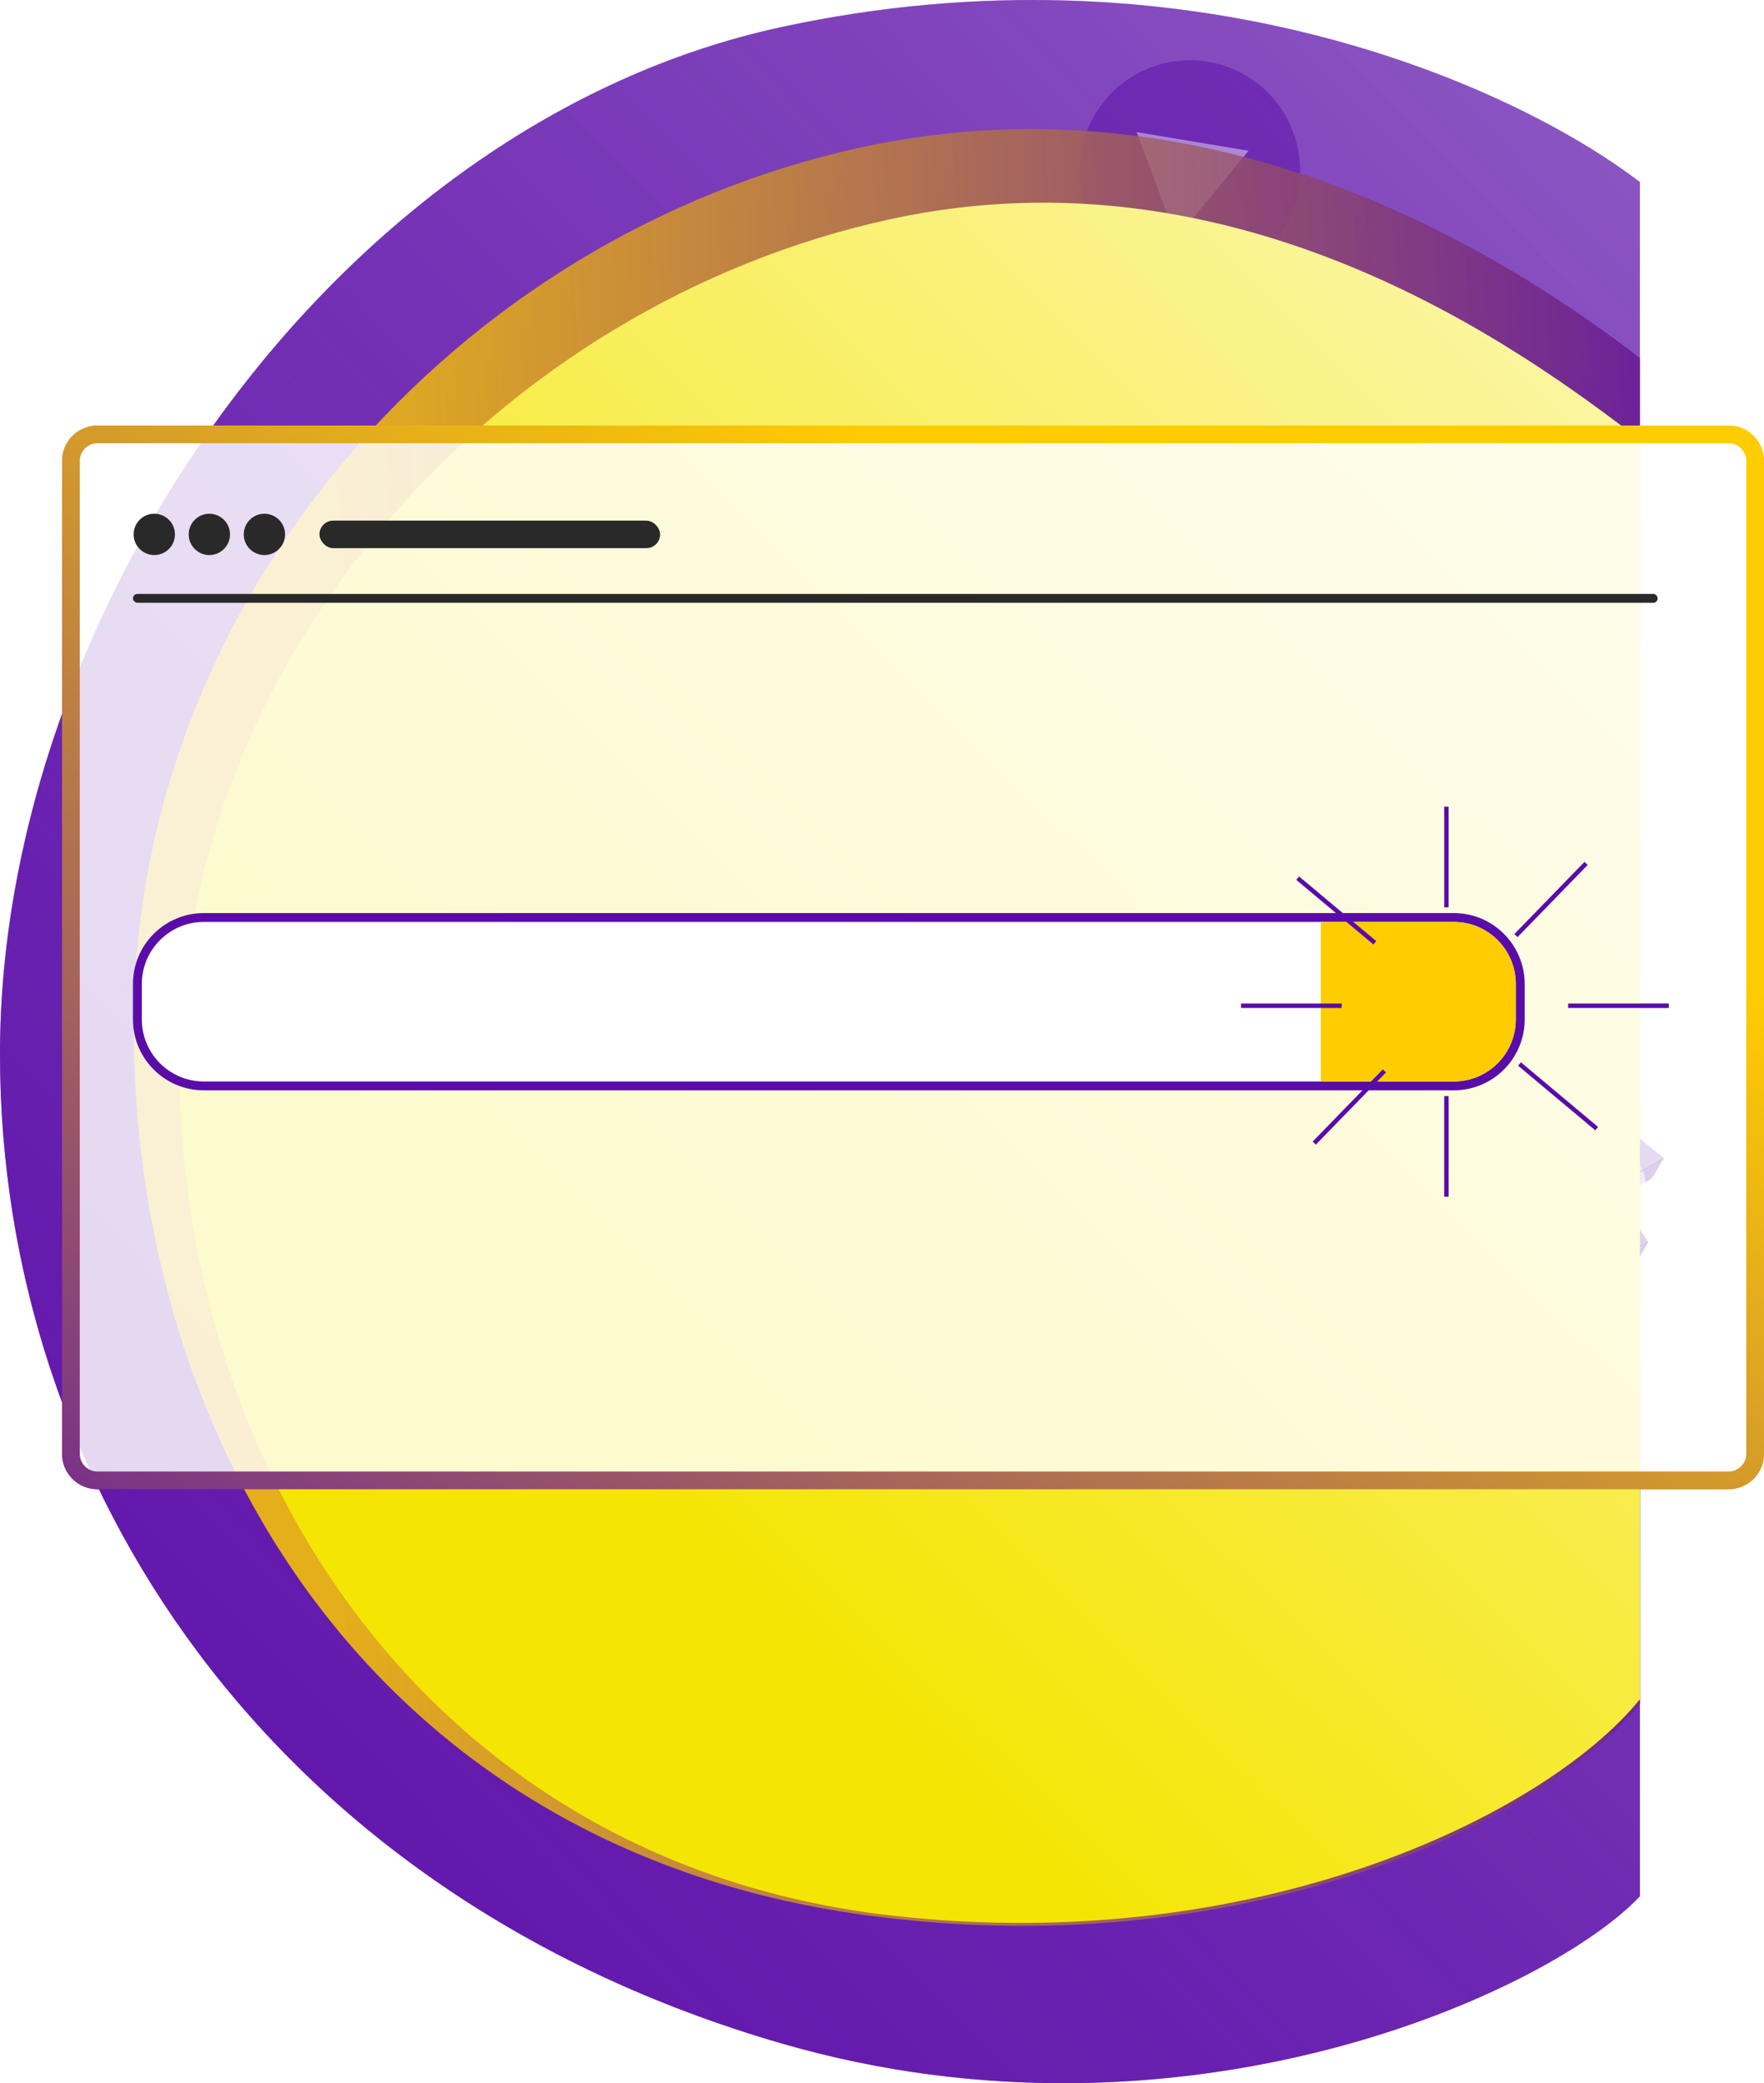 <?xml version="1.0" encoding="UTF-8"?> <svg xmlns="http://www.w3.org/2000/svg" width="199" height="235" viewBox="0 0 199 235" fill="none"> <path d="M88.106 230.497C133.624 243.717 174.86 224.671 185 213.915V20.54C170.353 9.337 133.624 -6.796 88.106 3.063C37.644 13.993 0 69.388 0 118.908C0 167.308 30.557 213.783 88.106 230.497Z" fill="url(#paint0_linear)"></path> <path d="M97.247 215.99C139.598 221.895 173.8 205.924 185.001 192.229V40.397C171.736 30.239 138.471 7.664 97.247 16.604C51.546 26.514 15.078 67.475 15.078 115.755C15.078 162.874 42.311 208.329 97.247 215.99Z" fill="url(#paint1_linear)" fill-opacity="0.8"></path> <g filter="url(#filter0_d)"> <path d="M100.479 212.077C141.397 216.778 174.212 200.907 185 187.701V45.616C172.224 35.82 140.185 12.097 100.479 20.718C56.461 30.275 20.253 69.738 20.253 116.297C20.253 161.736 48.523 206.109 100.479 212.077Z" fill="url(#paint2_linear)"></path> </g> <circle cx="134.234" cy="19.234" r="12.433" transform="rotate(-9.048 134.234 19.234)" fill="#5A0CA8" fill-opacity="0.5"></circle> <path d="M140.853 17.009L132.711 26.892L128.223 14.9L140.853 17.009Z" fill="white"></path> <path d="M8 52C8 50.343 9.343 49 11 49H195C196.657 49 198 50.343 198 52V164C198 165.657 196.657 167 195 167H11C9.343 167 8 165.657 8 164V52Z" fill="white" fill-opacity="0.8" stroke="url(#paint3_linear)" stroke-width="2"></path> <path d="M15.5 111C15.5 106.858 18.858 103.5 23 103.5H164C168.142 103.5 171.5 106.858 171.5 111V115C171.5 119.142 168.142 122.5 164 122.5H23C18.858 122.5 15.5 119.142 15.5 115V111Z" fill="white" stroke="#5A0CA8"></path> <path d="M149 104H164C167.866 104 171 107.134 171 111V115C171 118.866 167.866 122 164 122H149V104Z" fill="#FFCC00"></path> <g filter="url(#filter1_d)"> <path d="M92.303 126.796C92.299 122.95 90.769 119.264 88.05 116.545C85.331 113.825 81.644 112.296 77.799 112.291C77.249 112.291 76.722 112.51 76.334 112.898C75.945 113.287 75.727 113.814 75.727 114.363C75.727 114.913 75.945 115.44 76.334 115.829C76.722 116.217 77.249 116.436 77.799 116.436C80.545 116.439 83.179 117.531 85.121 119.474C87.063 121.416 88.156 124.049 88.159 126.796C88.159 127.346 88.377 127.873 88.766 128.261C89.155 128.65 89.682 128.868 90.231 128.868C90.781 128.868 91.308 128.65 91.696 128.261C92.085 127.873 92.303 127.346 92.303 126.796Z" fill="#292929"></path> <path d="M112.418 158.484L95.309 141.374C99.064 136.868 100.937 131.087 100.538 125.236C100.138 119.384 97.498 113.911 93.166 109.957C88.834 106.003 83.144 103.871 77.28 104.006C71.416 104.141 65.83 106.532 61.685 110.681C57.534 114.827 55.142 120.413 55.006 126.278C54.871 132.143 57.002 137.834 60.958 142.167C64.913 146.499 70.387 149.139 76.24 149.537C82.092 149.936 87.873 148.061 92.379 144.304L109.488 161.414C109.879 161.792 110.403 162.001 110.946 161.996C111.489 161.991 112.009 161.773 112.393 161.389C112.777 161.005 112.995 160.485 113 159.942C113.005 159.399 112.796 158.875 112.418 158.484ZM59.151 126.796C59.152 123.108 60.246 119.504 62.295 116.438C64.344 113.372 67.256 110.982 70.663 109.571C74.07 108.16 77.819 107.791 81.436 108.511C85.052 109.23 88.374 111.006 90.982 113.614C93.59 116.221 95.365 119.544 96.085 123.16C96.805 126.777 96.435 130.526 95.025 133.933C93.614 137.34 91.224 140.252 88.158 142.301C85.092 144.35 81.487 145.444 77.8 145.445C75.346 145.461 72.914 144.989 70.644 144.058C68.375 143.126 66.312 141.753 64.578 140.018C62.843 138.283 61.47 136.221 60.538 133.951C59.607 131.682 59.135 129.249 59.151 126.796Z" fill="#292929"></path> </g> <path d="M35.52 116.48C33.307 116.48 31.16 116.187 29.08 115.6C27.027 114.987 25.373 114.2 24.12 113.24L26.32 108.36C27.52 109.24 28.947 109.947 30.6 110.48C32.253 111.013 33.907 111.28 35.56 111.28C37.4 111.28 38.76 111.013 39.64 110.48C40.52 109.92 40.96 109.187 40.96 108.28C40.96 107.613 40.693 107.067 40.16 106.64C39.653 106.187 38.987 105.827 38.16 105.56C37.36 105.293 36.267 105 34.88 104.68C32.747 104.173 31 103.667 29.64 103.16C28.28 102.653 27.107 101.84 26.12 100.72C25.16 99.6 24.68 98.107 24.68 96.24C24.68 94.614 25.12 93.147 26 91.84C26.88 90.507 28.2 89.454 29.96 88.68C31.747 87.907 33.92 87.52 36.48 87.52C38.267 87.52 40.013 87.734 41.72 88.16C43.427 88.587 44.92 89.2 46.2 90L44.2 94.92C41.613 93.454 39.027 92.72 36.44 92.72C34.627 92.72 33.28 93.013 32.4 93.6C31.547 94.187 31.12 94.96 31.12 95.92C31.12 96.88 31.613 97.6 32.6 98.08C33.613 98.534 35.147 98.987 37.2 99.44C39.333 99.947 41.08 100.453 42.44 100.96C43.8 101.467 44.96 102.267 45.92 103.36C46.907 104.453 47.4 105.933 47.4 107.8C47.4 109.4 46.947 110.867 46.04 112.2C45.16 113.507 43.827 114.547 42.04 115.32C40.253 116.093 38.08 116.48 35.52 116.48ZM73.508 110.8V116H51.828V88H72.988V93.2H58.268V99.28H71.268V104.32H58.268V110.8H73.508ZM92.146 116.48C89.239 116.48 86.612 115.853 84.266 114.6C81.946 113.347 80.119 111.627 78.786 109.44C77.479 107.227 76.826 104.747 76.826 102C76.826 99.254 77.479 96.787 78.786 94.6C80.119 92.387 81.946 90.653 84.266 89.4C86.612 88.147 89.239 87.52 92.146 87.52C95.052 87.52 97.666 88.147 99.986 89.4C102.306 90.653 104.132 92.387 105.466 94.6C106.799 96.787 107.466 99.254 107.466 102C107.466 104.747 106.799 107.227 105.466 109.44C104.132 111.627 102.306 113.347 99.986 114.6C97.666 115.853 95.052 116.48 92.146 116.48ZM92.146 110.96C93.799 110.96 95.292 110.587 96.626 109.84C97.959 109.067 98.999 108 99.746 106.64C100.519 105.28 100.906 103.733 100.906 102C100.906 100.267 100.519 98.72 99.746 97.36C98.999 96 97.959 94.947 96.626 94.2C95.292 93.427 93.799 93.04 92.146 93.04C90.492 93.04 88.999 93.427 87.666 94.2C86.332 94.947 85.279 96 84.506 97.36C83.759 98.72 83.386 100.267 83.386 102C83.386 103.733 83.759 105.28 84.506 106.64C85.279 108 86.332 109.067 87.666 109.84C88.999 110.587 90.492 110.96 92.146 110.96Z" fill="#5A0CA8" fill-opacity="0.3"></path> <circle cx="17.406" cy="60.284" r="2.329" fill="#292929"></circle> <circle cx="23.617" cy="60.284" r="2.329" fill="#292929"></circle> <circle cx="29.828" cy="60.284" r="2.329" fill="#292929"></circle> <rect x="36.039" y="58.731" width="38.43" height="3.105" rx="1.553" fill="#292929"></rect> <rect x="15" y="67" width="172" height="1" rx="0.5" fill="#292929"></rect> <line x1="163.17" y1="102.355" x2="163.17" y2="91" stroke="#5A0CA8" stroke-width="0.5"></line> <line x1="163.17" y1="135" x2="163.17" y2="123.645" stroke="#5A0CA8" stroke-width="0.5"></line> <line x1="155.099" y1="106.356" x2="146.395" y2="99.064" stroke="#5A0CA8" stroke-width="0.5"></line> <line x1="180.124" y1="127.319" x2="171.419" y2="120.028" stroke="#5A0CA8" stroke-width="0.5"></line> <line x1="156.179" y1="120.808" x2="148.265" y2="128.951" stroke="#5A0CA8" stroke-width="0.5"></line> <line x1="178.931" y1="97.398" x2="171.017" y2="105.541" stroke="#5A0CA8" stroke-width="0.5"></line> <line x1="140" y1="113.46" x2="151.355" y2="113.46" stroke="#5A0CA8" stroke-width="0.5"></line> <line x1="176.903" y1="113.46" x2="188.258" y2="113.46" stroke="#5A0CA8" stroke-width="0.5"></line> <path d="M187.699 130.632L181.867 133.93L182.614 135.065L186.35 132.952L187.699 130.632Z" fill="#5A0CA8"></path> <path d="M179.603 145.277L184.597 142.452L185.947 140.132L180.952 142.957L179.603 145.277Z" fill="#5A0CA8"></path> <path d="M187.697 130.632L163.353 111L171.04 140.054L176.872 136.755L180.952 142.957L185.947 140.132L182.613 135.065L181.866 133.932L187.697 130.632ZM183.738 139.544L181.399 140.867L177.318 134.665L171.949 137.702L165.978 115.14L184.885 130.385L179.657 133.344L183.738 139.544Z" fill="url(#paint4_linear)"></path> <path d="M184.884 130.386L165.979 115.14L171.948 137.702L177.318 134.665L181.399 140.867L183.738 139.544L179.657 133.342L184.884 130.386Z" fill="white"></path> <path d="M163.352 111L162.003 113.32L169.691 142.374L171.04 140.053L163.352 111Z" fill="#5A0CA8"></path> <path style="mix-blend-mode:screen" opacity="0.25" d="M174.284 124.111C176.588 132.739 174.571 141.022 169.785 142.611C164.998 144.201 159.251 138.501 156.951 129.874C154.651 121.246 156.664 112.962 161.451 111.372C166.237 109.781 171.982 115.484 174.284 124.111Z" fill="url(#paint5_radial)"></path> <path d="M176.871 136.755L175.521 139.075L179.602 145.277L180.952 142.957L176.871 136.755Z" fill="#5A0CA8"></path> <path d="M171.039 140.053L169.69 142.374L175.522 139.075L176.871 136.755L171.039 140.053Z" fill="#5A0CA8"></path> <path style="mix-blend-mode:multiply" opacity="0.63" d="M175.883 144.27C178.684 144.27 180.954 141.918 180.954 139.016C180.954 136.114 178.684 133.761 175.883 133.761C173.083 133.761 170.812 136.114 170.812 139.016C170.812 141.918 173.083 144.27 175.883 144.27Z" fill="url(#paint6_radial)"></path> <path style="mix-blend-mode:screen" opacity="0.49" d="M182.342 139.604C180.83 138.899 178.916 139.824 177.951 141.791C176.986 143.757 177.316 146.055 178.662 147.101L182.342 139.604Z" fill="url(#paint7_radial)"></path> <path style="mix-blend-mode:multiply" opacity="0.63" d="M185.612 133.473C185.612 135.286 184.347 136.755 182.786 136.755C181.224 136.755 179.961 135.286 179.961 133.473C179.961 131.66 181.226 130.191 182.788 130.191C184.349 130.191 185.612 131.66 185.612 133.473Z" fill="url(#paint8_radial)"></path> <path style="mix-blend-mode:screen" d="M167.237 125.681C165.732 120.005 164.357 114.865 163.349 111.111C163.332 111.121 163.315 111.131 163.297 111.139C164.28 114.902 165.629 120.046 167.132 125.717C168.624 131.349 169.99 136.455 170.997 140.202C171.013 140.19 171.029 140.178 171.045 140.167C170.066 136.412 168.727 131.306 167.237 125.681Z" fill="url(#paint9_radial)"></path> <path style="mix-blend-mode:screen" d="M185.868 140.06C184.845 140.628 183.793 141.212 182.713 141.811L180.851 142.848C180.87 142.881 180.889 142.915 180.907 142.951L182.762 141.922C183.835 141.325 184.881 140.743 185.9 140.175C185.888 140.135 185.879 140.098 185.868 140.06Z" fill="url(#paint10_radial)"></path> <path style="mix-blend-mode:screen" d="M181.894 133.921C181.904 133.94 181.912 133.96 181.921 133.979C183.977 132.83 185.918 131.74 187.688 130.747C187.688 130.712 187.686 130.678 187.685 130.644C185.901 131.633 183.941 132.723 181.868 133.877C181.877 133.892 181.886 133.906 181.894 133.921Z" fill="url(#paint11_radial)"></path> <path style="mix-blend-mode:screen" d="M176.789 136.713C174.703 137.88 172.74 138.979 170.98 139.971C170.986 140.001 170.992 140.031 170.996 140.061C172.771 139.078 174.747 137.978 176.847 136.81C176.827 136.78 176.809 136.745 176.789 136.713Z" fill="url(#paint12_radial)"></path> <path d="M88.106 230.497C133.624 243.717 174.86 224.671 185 213.915V20.54C170.353 9.337 133.624 -6.796 88.106 3.063C37.644 13.993 0 69.388 0 118.908C0 167.308 30.557 213.783 88.106 230.497Z" fill="url(#paint13_linear)"></path> <path d="M97.247 215.99C139.598 221.895 173.8 205.924 185.001 192.229V40.397C171.736 30.239 138.471 7.664 97.247 16.604C51.546 26.514 15.078 67.475 15.078 115.755C15.078 162.874 42.311 208.329 97.247 215.99Z" fill="url(#paint14_linear)" fill-opacity="0.8"></path> <g filter="url(#filter2_d)"> <path d="M100.479 212.077C141.397 216.778 174.212 200.907 185 187.701V45.616C172.224 35.82 140.185 12.097 100.479 20.718C56.461 30.275 20.253 69.738 20.253 116.297C20.253 161.736 48.523 206.109 100.479 212.077Z" fill="url(#paint15_linear)"></path> </g> <path d="M11 49H195C196.657 49 198 50.343 198 52V164C198 165.657 196.657 167 195 167H11C9.343 167 8 165.657 8 164V52C8 50.343 9.343 49 11 49Z" fill="white" fill-opacity="0.8" stroke="url(#paint16_linear)" stroke-width="2"></path> <path d="M15.5 111C15.5 106.858 18.858 103.5 23 103.5H164C168.142 103.5 171.5 106.858 171.5 111V115C171.5 119.142 168.142 122.5 164 122.5H23C18.858 122.5 15.5 119.142 15.5 115V111Z" fill="white" stroke="#5A0CA8"></path> <path d="M149 104H164C167.866 104 171 107.134 171 111V115C171 118.866 167.866 122 164 122H149V104Z" fill="#FFCC00"></path> <circle cx="17.406" cy="60.284" r="2.329" fill="#292929"></circle> <circle cx="23.617" cy="60.284" r="2.329" fill="#292929"></circle> <circle cx="29.828" cy="60.284" r="2.329" fill="#292929"></circle> <rect x="36.039" y="58.731" width="38.43" height="3.105" rx="1.553" fill="#292929"></rect> <rect x="15" y="67" width="172" height="1" rx="0.5" fill="#292929"></rect> <line x1="163.17" y1="102.355" x2="163.17" y2="91" stroke="#5A0CA8" stroke-width="0.5"></line> <line x1="163.17" y1="135" x2="163.17" y2="123.645" stroke="#5A0CA8" stroke-width="0.5"></line> <line x1="155.099" y1="106.356" x2="146.395" y2="99.064" stroke="#5A0CA8" stroke-width="0.5"></line> <line x1="180.124" y1="127.319" x2="171.419" y2="120.028" stroke="#5A0CA8" stroke-width="0.5"></line> <line x1="156.179" y1="120.808" x2="148.265" y2="128.951" stroke="#5A0CA8" stroke-width="0.5"></line> <line x1="178.931" y1="97.398" x2="171.017" y2="105.541" stroke="#5A0CA8" stroke-width="0.5"></line> <line x1="140" y1="113.46" x2="151.355" y2="113.46" stroke="#5A0CA8" stroke-width="0.5"></line> <line x1="176.903" y1="113.46" x2="188.258" y2="113.46" stroke="#5A0CA8" stroke-width="0.5"></line> <defs> <filter id="filter0_d" x="8.253" y="10.866" width="188.747" height="218.056" filterUnits="userSpaceOnUse" color-interpolation-filters="sRGB"> <feFlood flood-opacity="0" result="BackgroundImageFix"></feFlood> <feColorMatrix in="SourceAlpha" type="matrix" values="0 0 0 0 0 0 0 0 0 0 0 0 0 0 0 0 0 0 127 0"></feColorMatrix> <feOffset dy="4"></feOffset> <feGaussianBlur stdDeviation="6"></feGaussianBlur> <feColorMatrix type="matrix" values="0 0 0 0 0.161 0 0 0 0 0.161 0 0 0 0 0.161 0 0 0 0.25 0"></feColorMatrix> <feBlend mode="normal" in2="BackgroundImageFix" result="effect1_dropShadow"></feBlend> <feBlend mode="normal" in="SourceGraphic" in2="effect1_dropShadow" result="shape"></feBlend> </filter> <filter id="filter1_d" x="47" y="99" width="74" height="73.996" filterUnits="userSpaceOnUse" color-interpolation-filters="sRGB"> <feFlood flood-opacity="0" result="BackgroundImageFix"></feFlood> <feColorMatrix in="SourceAlpha" type="matrix" values="0 0 0 0 0 0 0 0 0 0 0 0 0 0 0 0 0 0 127 0"></feColorMatrix> <feOffset dy="3"></feOffset> <feGaussianBlur stdDeviation="4"></feGaussianBlur> <feColorMatrix type="matrix" values="0 0 0 0 0.353 0 0 0 0 0.047 0 0 0 0 0.659 0 0 0 0.25 0"></feColorMatrix> <feBlend mode="normal" in2="BackgroundImageFix" result="effect1_dropShadow"></feBlend> <feBlend mode="normal" in="SourceGraphic" in2="effect1_dropShadow" result="shape"></feBlend> </filter> <filter id="filter2_d" x="8.253" y="10.866" width="188.747" height="218.056" filterUnits="userSpaceOnUse" color-interpolation-filters="sRGB"> <feFlood flood-opacity="0" result="BackgroundImageFix"></feFlood> <feColorMatrix in="SourceAlpha" type="matrix" values="0 0 0 0 0 0 0 0 0 0 0 0 0 0 0 0 0 0 127 0"></feColorMatrix> <feOffset dy="4"></feOffset> <feGaussianBlur stdDeviation="6"></feGaussianBlur> <feColorMatrix type="matrix" values="0 0 0 0 0.161 0 0 0 0 0.161 0 0 0 0 0.161 0 0 0 0.25 0"></feColorMatrix> <feBlend mode="normal" in2="BackgroundImageFix" result="effect1_dropShadow"></feBlend> <feBlend mode="normal" in="SourceGraphic" in2="effect1_dropShadow" result="shape"></feBlend> </filter> <linearGradient id="paint0_linear" x1="-65" y1="340.5" x2="465.295" y2="-179.26" gradientUnits="userSpaceOnUse"> <stop stop-color="#5A0CA8"></stop> <stop offset="1" stop-color="#5A0CA8" stop-opacity="0"></stop> </linearGradient> <linearGradient id="paint1_linear" x1="208.726" y1="132.564" x2="36.392" y2="139.534" gradientUnits="userSpaceOnUse"> <stop stop-color="#5A0CA8"></stop> <stop offset="1" stop-color="#FFCC00"></stop> </linearGradient> <linearGradient id="paint2_linear" x1="83.533" y1="175.851" x2="270" y2="-13.5" gradientUnits="userSpaceOnUse"> <stop stop-color="#F5E503"></stop> <stop offset="1" stop-color="white"></stop> </linearGradient> <linearGradient id="paint3_linear" x1="-2.859" y1="203.827" x2="95.939" y2="46.962" gradientUnits="userSpaceOnUse"> <stop stop-color="#5A0CA8"></stop> <stop offset="1" stop-color="#FFCC00"></stop> </linearGradient> <linearGradient id="paint4_linear" x1="164.321" y1="138.18" x2="202.755" y2="73.992" gradientUnits="userSpaceOnUse"> <stop stop-color="#5A0CA8"></stop> <stop offset="1" stop-color="#5A0CA8" stop-opacity="0"></stop> </linearGradient> <radialGradient id="paint5_radial" cx="0" cy="0" r="1" gradientUnits="userSpaceOnUse" gradientTransform="translate(165.704 127.041) rotate(-18.154) scale(9.819 15.178)"> <stop stop-color="white"></stop> <stop offset="0.09" stop-color="#EAEAEA"></stop> <stop offset="0.28" stop-color="#B5B5B5"></stop> <stop offset="0.55" stop-color="#5E5E5E"></stop> <stop offset="0.82"></stop> </radialGradient> <radialGradient id="paint6_radial" cx="0" cy="0" r="1" gradientUnits="userSpaceOnUse" gradientTransform="translate(175.867 139.092) scale(5.793 4.744)"> <stop></stop> <stop offset="1" stop-color="white"></stop> </radialGradient> <radialGradient id="paint7_radial" cx="0" cy="0" r="1" gradientUnits="userSpaceOnUse" gradientTransform="translate(180.648 143.437) rotate(31.515) scale(2.587 2.742)"> <stop stop-color="white"></stop> <stop offset="0.11" stop-color="#EAEAEA"></stop> <stop offset="0.32" stop-color="#B5B5B5"></stop> <stop offset="0.63" stop-color="#5E5E5E"></stop> <stop offset="0.95"></stop> </radialGradient> <radialGradient id="paint8_radial" cx="0" cy="0" r="1" gradientUnits="userSpaceOnUse" gradientTransform="translate(1703.03 5709.96) scale(314.105 411.161)"> <stop></stop> <stop offset="1" stop-color="white"></stop> </radialGradient> <radialGradient id="paint9_radial" cx="0" cy="0" r="1" gradientUnits="userSpaceOnUse" gradientTransform="translate(36229.9 108390) rotate(-18.295) scale(15.836 9325.42)"> <stop stop-color="white"></stop> <stop offset="0.09" stop-color="#EAEAEA"></stop> <stop offset="0.28" stop-color="#B5B5B5"></stop> <stop offset="0.55" stop-color="#5E5E5E"></stop> <stop offset="0.82"></stop> </radialGradient> <radialGradient id="paint10_radial" cx="0" cy="0" r="1" gradientUnits="userSpaceOnUse" gradientTransform="translate(-6389.43 6119.92) rotate(71.424) scale(10.266 845.344)"> <stop stop-color="white"></stop> <stop offset="0.09" stop-color="#EAEAEA"></stop> <stop offset="0.28" stop-color="#B5B5B5"></stop> <stop offset="0.55" stop-color="#5E5E5E"></stop> <stop offset="0.82"></stop> </radialGradient> <radialGradient id="paint11_radial" cx="0" cy="0" r="1" gradientUnits="userSpaceOnUse" gradientTransform="translate(-7363.22 6473.93) rotate(71.424) scale(11.814 972.216)"> <stop stop-color="white"></stop> <stop offset="0.09" stop-color="#EAEAEA"></stop> <stop offset="0.28" stop-color="#B5B5B5"></stop> <stop offset="0.55" stop-color="#5E5E5E"></stop> <stop offset="0.82"></stop> </radialGradient> <radialGradient id="paint12_radial" cx="0" cy="0" r="1" gradientUnits="userSpaceOnUse" gradientTransform="translate(-7413.15 6518.46) rotate(71.424) scale(11.904 975.515)"> <stop stop-color="white"></stop> <stop offset="0.09" stop-color="#EAEAEA"></stop> <stop offset="0.28" stop-color="#B5B5B5"></stop> <stop offset="0.55" stop-color="#5E5E5E"></stop> <stop offset="0.82"></stop> </radialGradient> <linearGradient id="paint13_linear" x1="-65" y1="340.5" x2="465.295" y2="-179.26" gradientUnits="userSpaceOnUse"> <stop stop-color="#5A0CA8"></stop> <stop offset="1" stop-color="#5A0CA8" stop-opacity="0"></stop> </linearGradient> <linearGradient id="paint14_linear" x1="208.726" y1="132.564" x2="36.392" y2="139.534" gradientUnits="userSpaceOnUse"> <stop stop-color="#5A0CA8"></stop> <stop offset="1" stop-color="#FFCC00"></stop> </linearGradient> <linearGradient id="paint15_linear" x1="83.533" y1="175.851" x2="270" y2="-13.5" gradientUnits="userSpaceOnUse"> <stop stop-color="#F5E503"></stop> <stop offset="1" stop-color="white"></stop> </linearGradient> <linearGradient id="paint16_linear" x1="-2.859" y1="203.827" x2="95.939" y2="46.962" gradientUnits="userSpaceOnUse"> <stop stop-color="#5A0CA8"></stop> <stop offset="1" stop-color="#FFCC00"></stop> </linearGradient> </defs> </svg> 